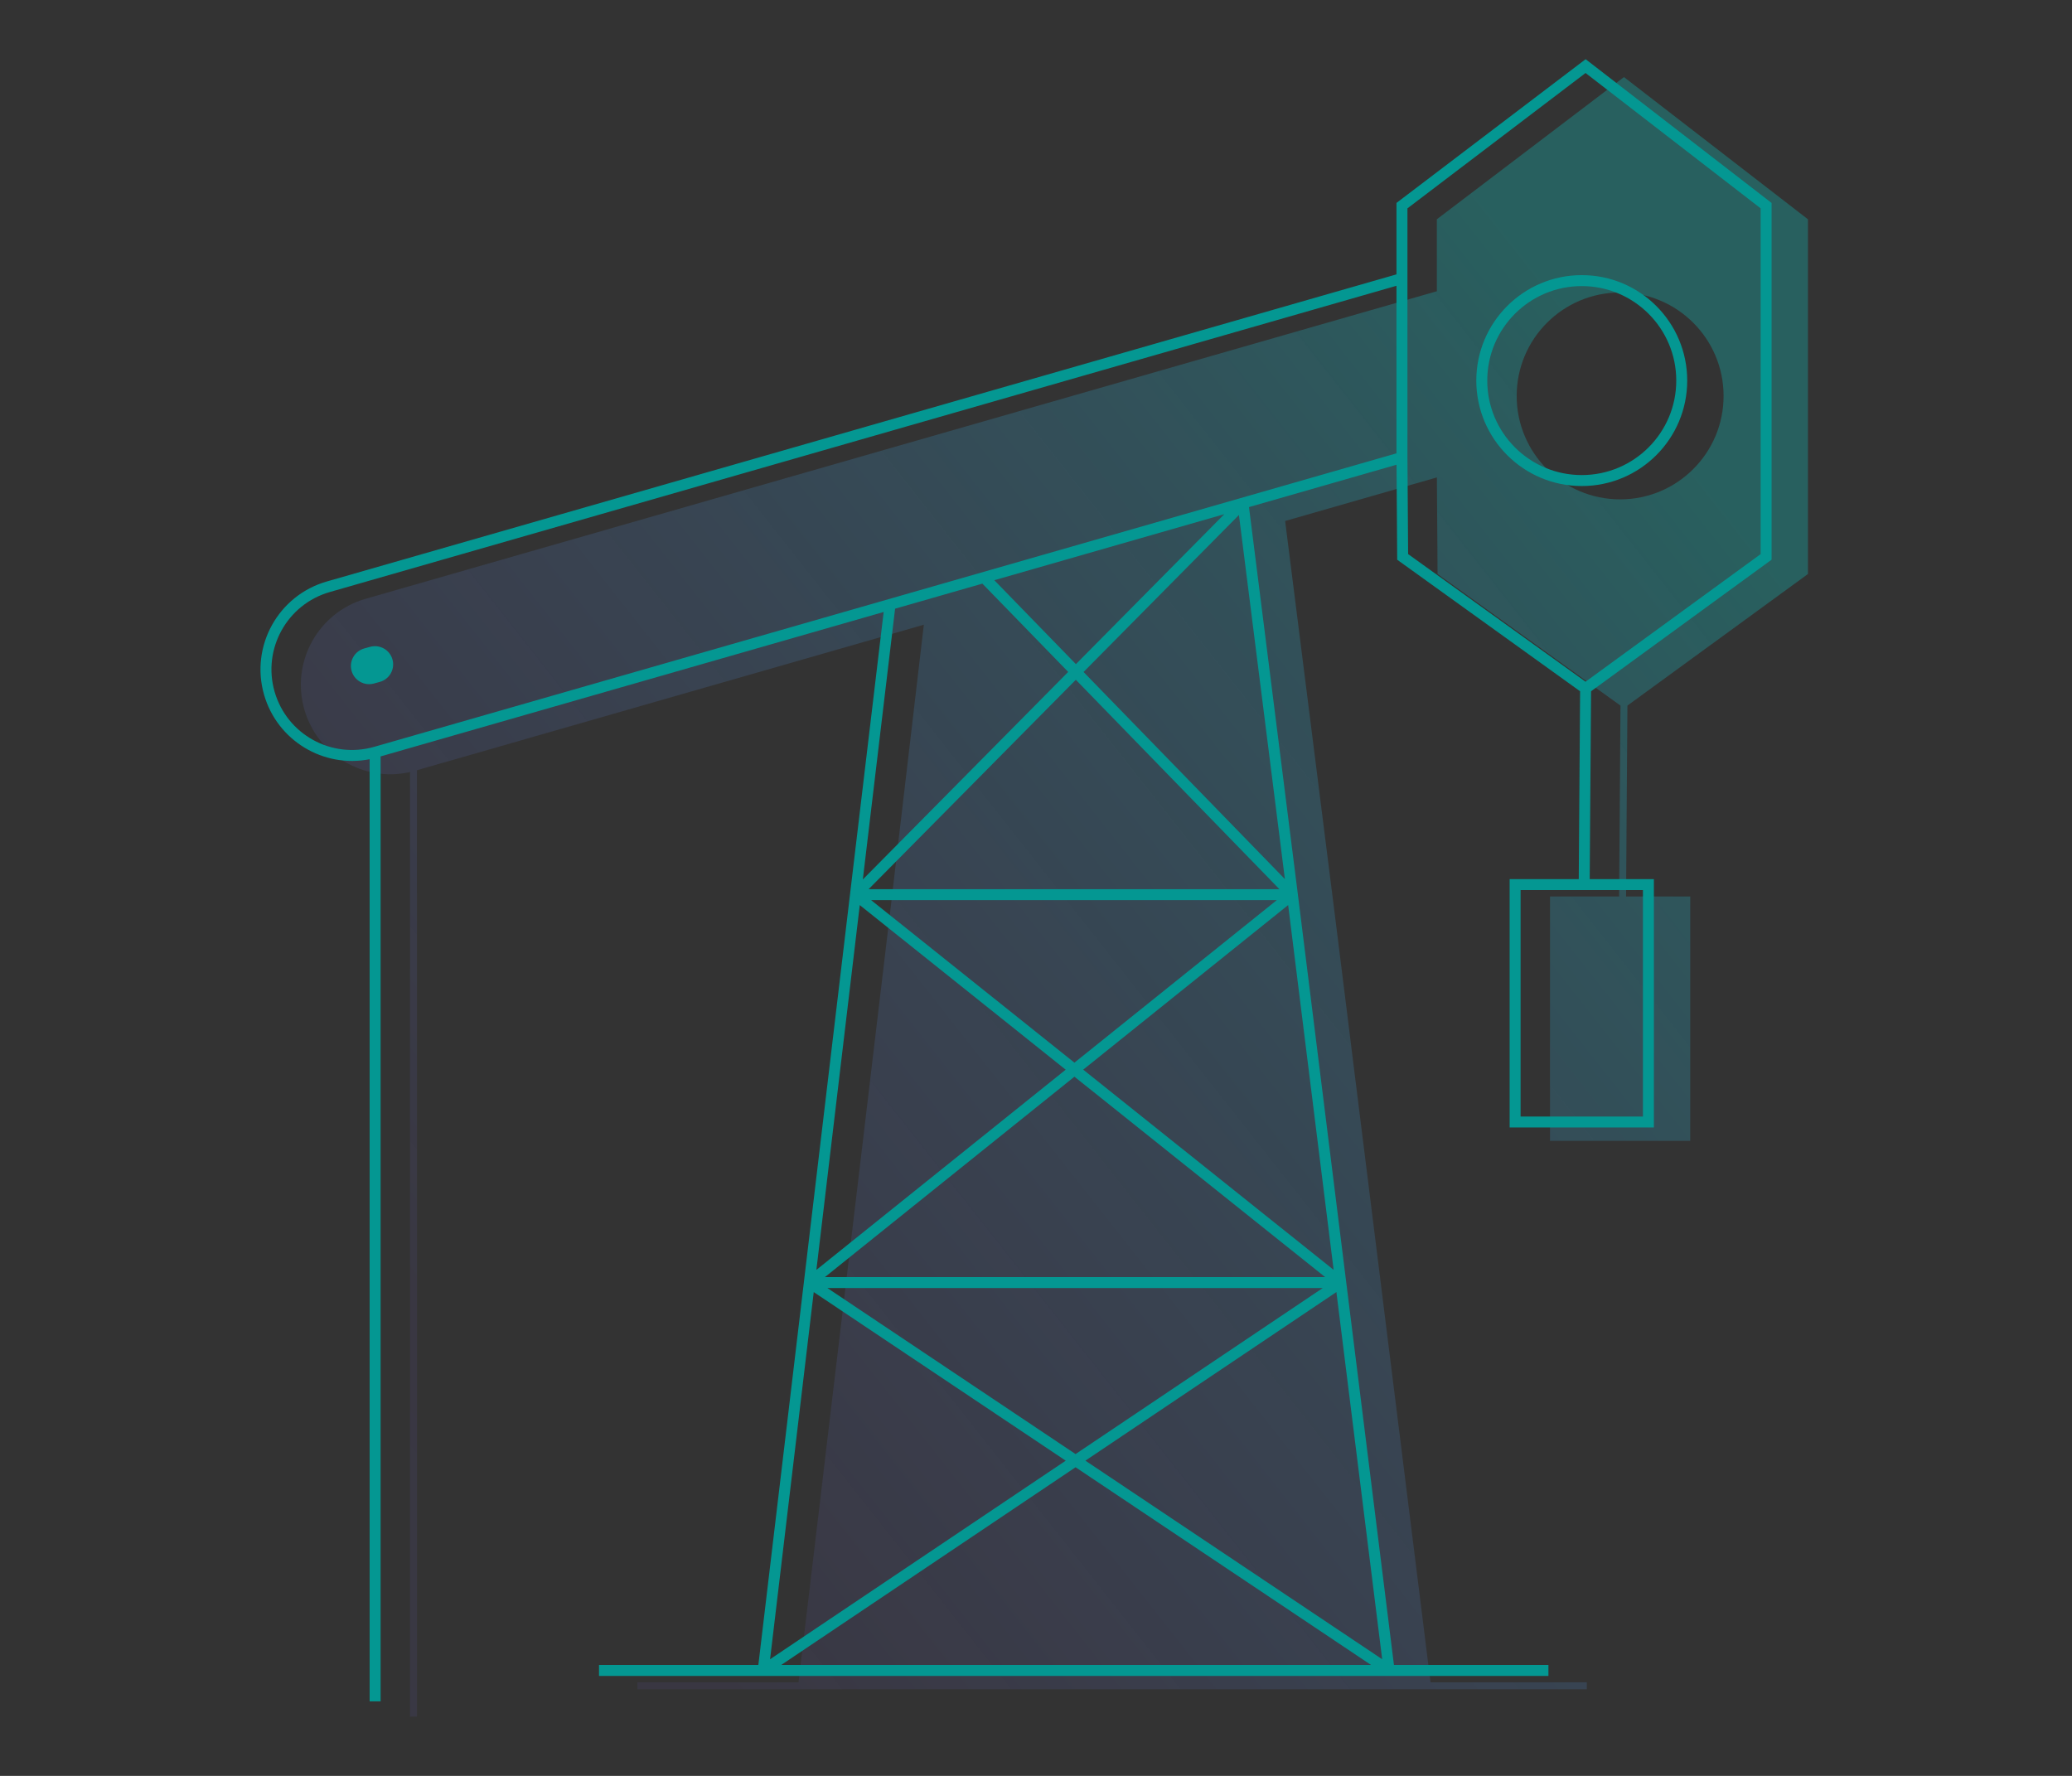 <svg width="175" height="150" viewBox="0 0 175 150" fill="none" xmlns="http://www.w3.org/2000/svg">
<rect x="0" y="0" width="175" height="150" fill="#333333" stroke="none"/>
<path opacity="0.3" fill-rule="evenodd" clip-rule="evenodd" d="M137.16 6.51L152.698 18.521V48.485L137.451 59.598L137.336 75.72H142.757V96.36H130.913V75.72H136.749L136.865 59.597L121.416 48.487L121.359 40.325L108.542 44.005L112.685 76.827L120.822 142.097H134.02V142.684H53.834V142.097H67.441L75.204 76.829L75.204 76.829L78.027 52.766L35.216 65.058V145H34.63V65.213C30.752 66.09 26.817 63.796 25.705 59.926C24.553 55.914 26.872 51.728 30.884 50.576L121.356 24.599V18.52L137.16 6.51ZM128.098 33.442C128.098 28.617 132.01 24.705 136.835 24.705C141.66 24.705 145.572 28.617 145.572 33.442C145.572 38.267 141.66 42.179 136.835 42.179C132.01 42.179 128.098 38.267 128.098 33.442Z" fill="url(#paint0_linear_478_5487)"/>
<path fill-rule="evenodd" clip-rule="evenodd" d="M133.921 5L149.627 17.142V47.275L134.38 58.388L134.266 74.254H139.687V95.234H127.503V74.254H133.341L133.454 58.388L118.007 47.278L117.951 39.253L105.489 42.831L109.613 75.509L109.613 75.51L117.732 140.632H130.78V141.557H50.593V140.632H64.05L71.795 75.513L71.795 75.512L74.634 51.691L32.146 63.89V143.704H31.22V64.127C27.322 64.897 23.419 62.565 22.302 58.677C21.124 54.575 23.495 50.295 27.597 49.117L117.946 23.175V17.14L133.921 5ZM117.946 24.139L27.852 50.007C24.242 51.043 22.155 54.811 23.192 58.421C24.229 62.032 27.996 64.118 31.606 63.081L117.946 38.291L117.946 24.139ZM118.872 38.637L118.872 38.64L118.929 46.801L133.917 57.58L148.702 46.804V17.596L133.916 6.166L118.872 17.599L118.872 38.637ZM75.599 51.413L72.874 74.283L90.22 56.754L82.971 49.297L75.599 51.413ZM83.98 49.007L90.871 56.096L103.404 43.43L83.98 49.007ZM104.64 43.498L91.516 56.76L108.521 74.252L104.64 43.498ZM108.058 75.104L90.865 57.418L73.364 75.104H108.058ZM72.616 76.449L68.951 107.261L90.007 90.351L72.616 76.449ZM90.747 90.943L69.674 107.868H111.918L90.747 90.943ZM111.719 108.794H69.882L90.841 122.818L111.719 108.794ZM90.01 123.376L68.728 109.136L65.04 140.148L90.01 123.376ZM65.98 140.632L90.842 123.932L115.799 140.632H65.98ZM116.738 140.146L91.672 123.374L112.872 109.134L116.738 140.146ZM112.638 107.258L91.487 90.349L108.797 76.447L112.638 107.258ZM107.838 76.03L90.746 89.757L73.575 76.03H107.838ZM133.595 24.165C129.187 24.165 125.614 27.738 125.614 32.146C125.614 36.554 129.187 40.127 133.595 40.127C138.002 40.127 141.576 36.554 141.576 32.146C141.576 27.738 138.002 24.165 133.595 24.165ZM124.688 32.146C124.688 27.227 128.676 23.239 133.595 23.239C138.514 23.239 142.501 27.227 142.501 32.146C142.501 37.065 138.514 41.053 133.595 41.053C128.676 41.053 124.688 37.065 124.688 32.146ZM128.428 75.18V94.308H138.761V75.18H128.428Z" fill="#049792"/>
<path d="M29.693 56.659C29.468 55.841 29.95 54.995 30.768 54.77L31.261 54.635C32.08 54.41 32.925 54.891 33.15 55.709C33.375 56.527 32.894 57.373 32.076 57.597L31.582 57.733C30.764 57.958 29.918 57.477 29.693 56.659Z" fill="#049792"/>
<defs>
<linearGradient id="paint0_linear_478_5487" x1="143.105" y1="-9.428" x2="-44.696" y2="138.526" gradientUnits="userSpaceOnUse">
<stop offset="0.123" stop-color="#0EC9C4"/>
<stop offset="0.662" stop-color="#816EFE" stop-opacity="0.25"/>
<stop offset="0.891" stop-color="#816EFE" stop-opacity="0.3"/>
<stop offset="1" stop-color="#049792" stop-opacity="0"/>
<stop offset="1" stop-color="white"/>
</linearGradient>
</defs>
</svg>
